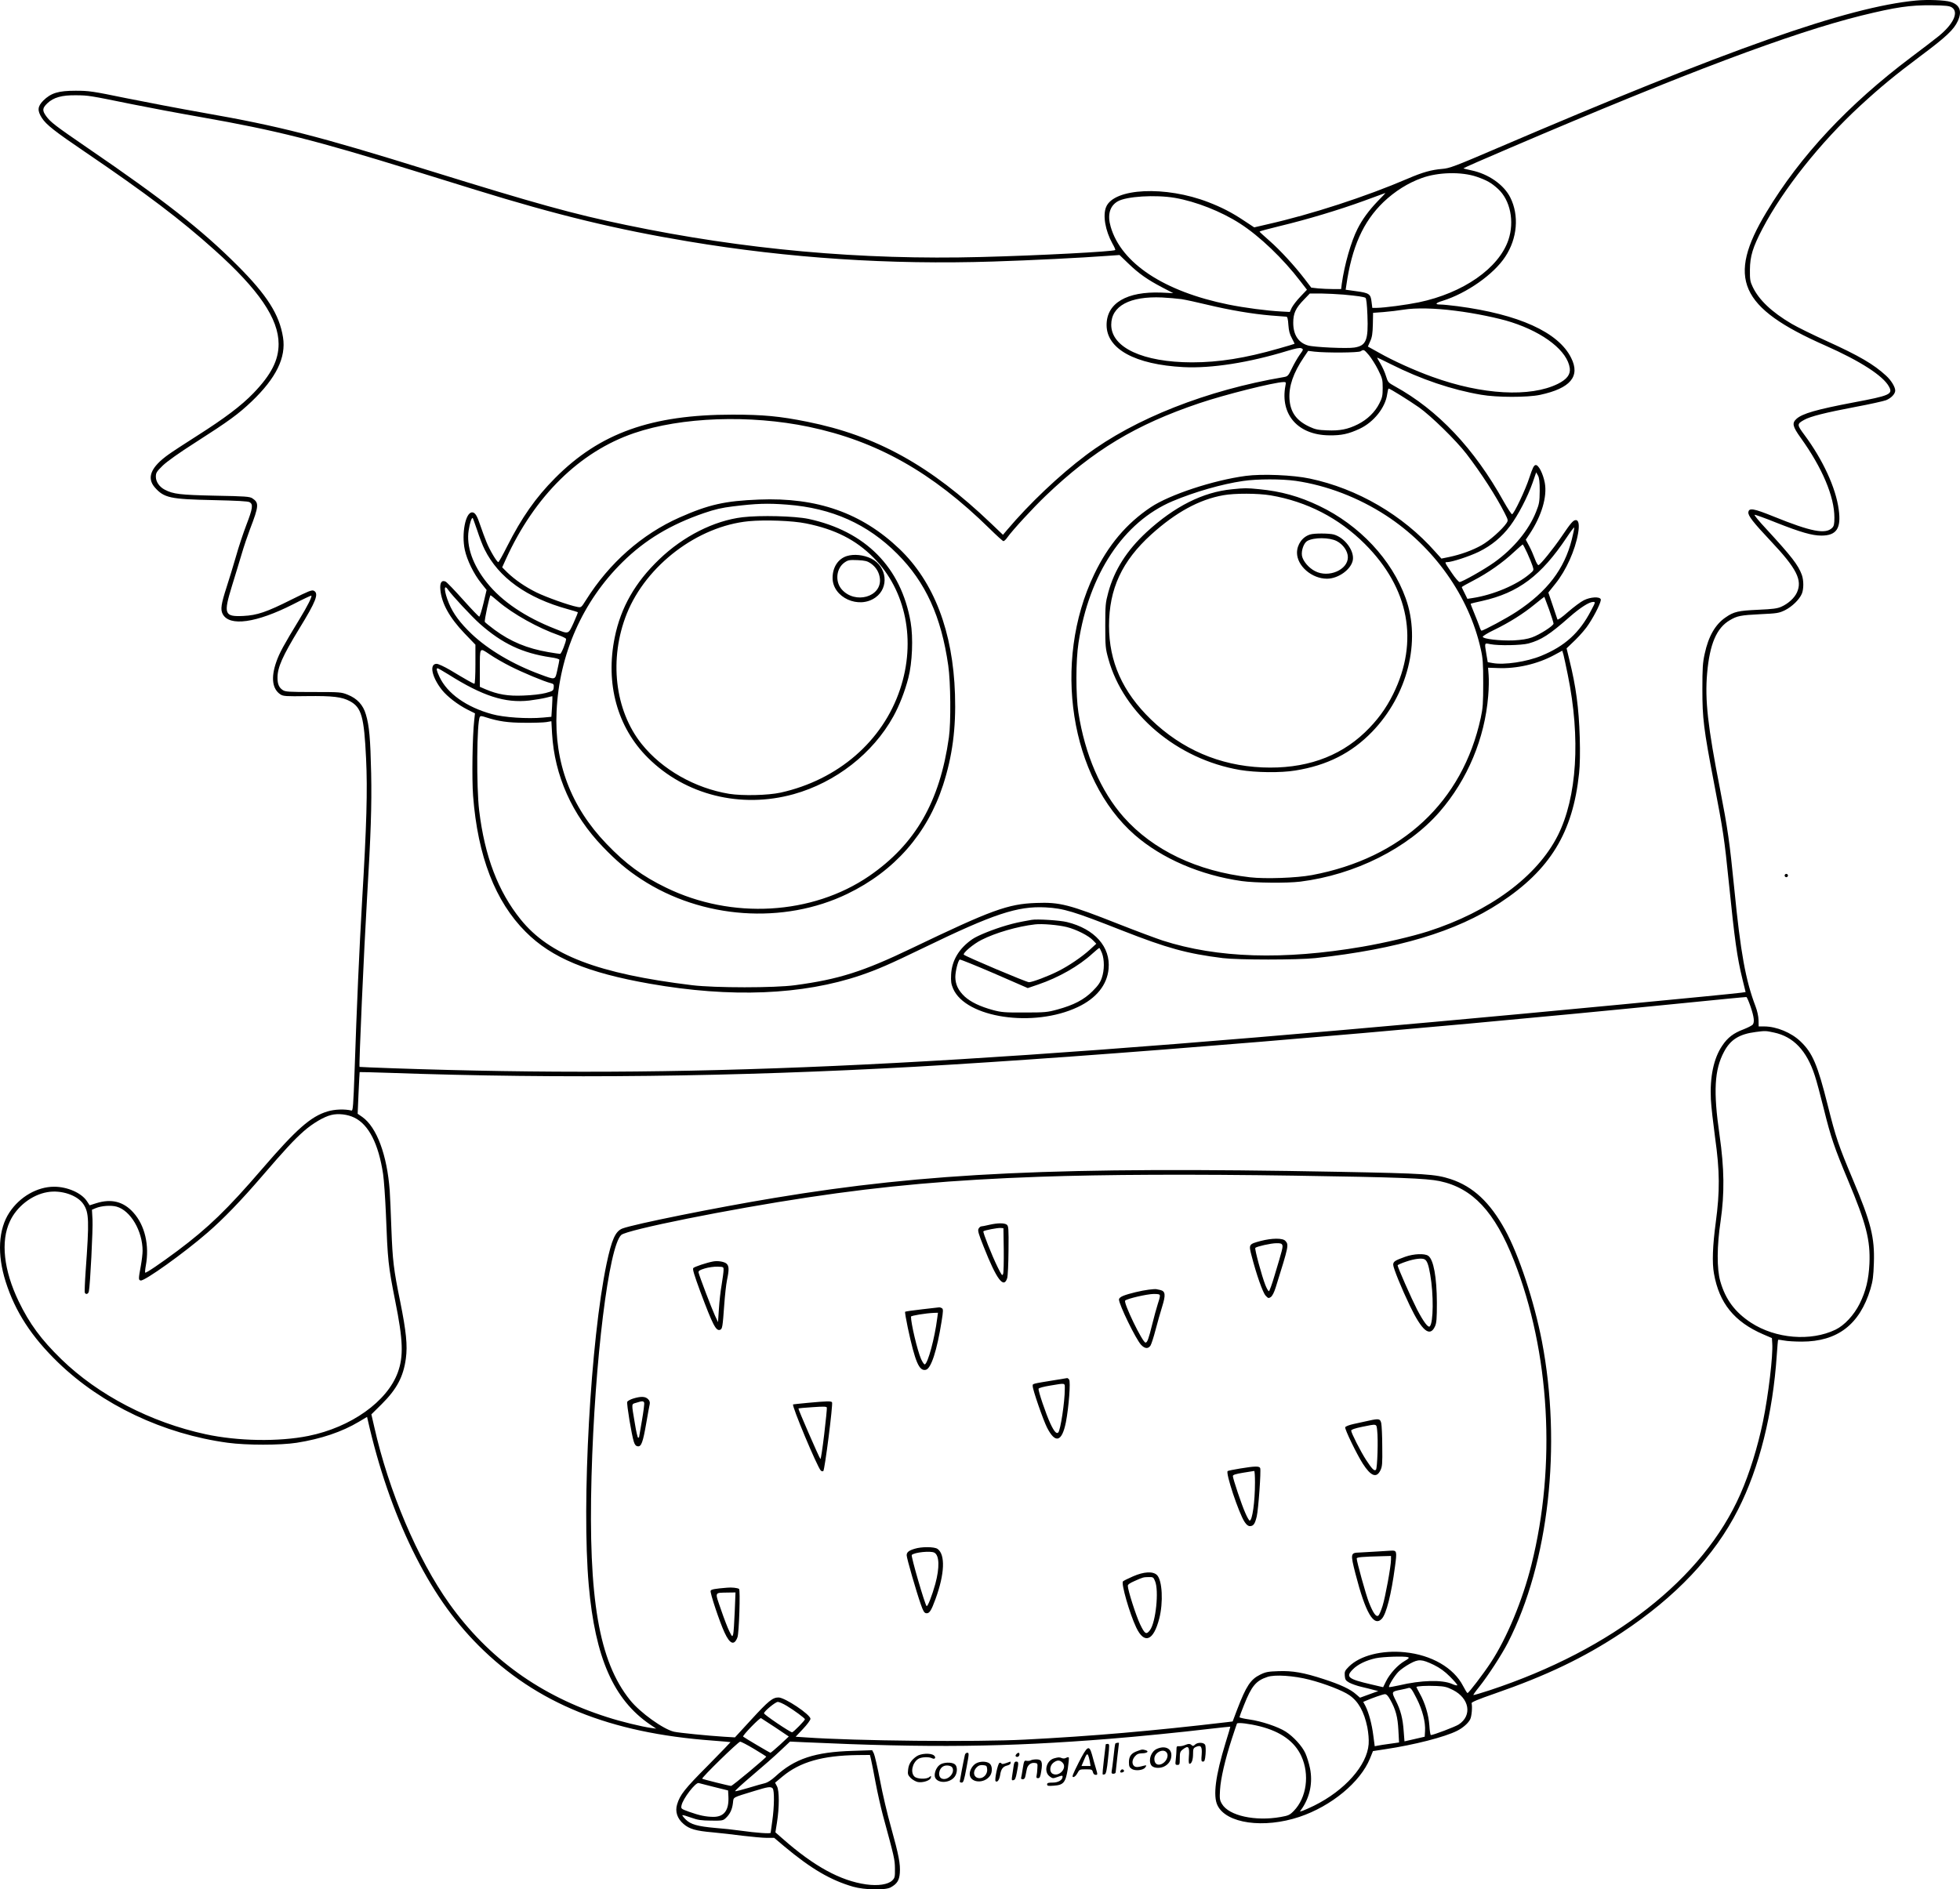 <?xml version="1.0" encoding="UTF-8"?>
<svg xmlns="http://www.w3.org/2000/svg" version="1.0" viewBox="0 0 1772.545 1709.085" preserveAspectRatio="xMidYMid meet">
  <g transform="translate(-78.043,1790.479) scale(0.1,-0.1)" fill="#000000" stroke="none">
    <path d="M18109 17900 c-621 -59 -1690 -436 -3799 -1340 -373 -160 -422 -178 -486 -183 -98 -8 -177 -30 -312 -88 -379 -163 -870 -323 -1273 -414 l-116 -27 -94 62 c-111 74 -202 120 -321 166 -387 150 -853 128 -924 -43 -32 -76 -8 -214 57 -332 17 -29 28 -55 25 -58 -14 -14 -694 -50 -1211 -63 -1084 -29 -2146 67 -3214 290 -478 99 -815 193 -1776 491 -1009 314 -1353 402 -2048 524 -205 36 -518 96 -697 132 -302 62 -334 67 -455 67 -156 0 -223 -20 -293 -89 -52 -53 -56 -90 -13 -157 38 -60 118 -123 391 -308 552 -375 865 -612 1171 -887 400 -358 579 -621 579 -850 0 -147 -67 -278 -228 -445 -108 -112 -260 -227 -512 -387 -107 -68 -222 -143 -255 -167 -160 -114 -201 -211 -124 -299 83 -94 140 -106 524 -114 220 -5 317 -10 333 -19 33 -19 28 -56 -29 -204 -28 -73 -71 -202 -95 -288 -25 -85 -62 -209 -84 -275 -50 -155 -57 -203 -36 -244 60 -116 304 -82 640 89 87 45 160 79 162 77 9 -8 -36 -97 -107 -213 -143 -235 -182 -306 -210 -387 -50 -142 -36 -246 38 -294 25 -16 49 -18 238 -15 236 3 317 -7 390 -46 105 -57 128 -140 146 -518 14 -288 5 -604 -36 -1289 -25 -434 -48 -946 -68 -1540 -11 -309 -15 -359 -27 -356 -62 15 -153 12 -218 -8 -151 -45 -282 -161 -592 -521 -314 -365 -486 -531 -765 -740 -156 -116 -285 -204 -292 -197 -2 3 0 31 6 63 34 184 -8 365 -113 481 -89 99 -199 127 -335 84 l-60 -19 -25 38 c-49 74 -176 130 -296 130 -153 0 -311 -91 -404 -232 -101 -152 -113 -380 -34 -628 86 -270 233 -497 474 -730 396 -383 952 -647 1534 -726 169 -23 476 -23 624 0 221 35 410 99 562 190 l74 44 6 -26 c97 -430 233 -826 404 -1177 176 -359 363 -629 599 -866 523 -522 1184 -791 2116 -859 88 -7 161 -13 162 -14 1 -1 -91 -96 -205 -212 -209 -210 -252 -264 -278 -351 -20 -65 1 -129 59 -178 52 -45 111 -62 262 -75 66 -6 189 -20 273 -31 84 -10 182 -19 218 -19 l66 0 91 -77 c243 -203 419 -306 623 -365 102 -29 291 -33 339 -6 58 32 78 63 83 130 6 82 -9 160 -79 412 -33 116 -78 308 -100 426 -23 118 -48 228 -56 244 l-15 29 -176 -6 c-343 -10 -526 -71 -701 -233 -34 -31 -70 -54 -91 -59 -19 -4 -86 -23 -148 -42 -63 -19 -118 -33 -123 -31 -6 2 64 66 155 143 91 77 205 177 253 223 l88 83 130 -6 c1134 -52 1823 -44 2760 31 251 20 653 60 895 89 107 12 196 22 197 21 1 -1 -18 -66 -43 -146 -91 -297 -115 -481 -73 -566 79 -164 418 -212 741 -104 289 97 551 314 638 528 l27 67 111 17 c261 39 539 110 651 167 53 27 99 68 117 103 14 27 21 113 13 146 -3 9 61 36 206 86 470 163 809 325 1150 551 489 323 841 695 1054 1115 192 377 315 871 350 1399 5 72 10 133 12 136 2 2 27 -1 54 -6 28 -6 100 -10 160 -10 323 0 524 155 621 476 22 74 27 116 31 235 8 231 -26 366 -190 755 -130 309 -154 380 -227 671 -92 368 -138 475 -246 578 -83 80 -218 136 -329 136 l-50 0 -1 58 c-1 34 -12 84 -27 123 -90 237 -135 482 -192 1061 -43 432 -60 548 -130 909 -110 560 -137 804 -116 1043 23 264 85 411 206 481 66 39 97 45 275 54 153 7 169 10 223 36 64 32 131 97 153 150 17 43 17 118 0 168 -33 91 -92 167 -324 419 -63 67 -109 124 -104 126 6 2 95 -30 199 -72 215 -85 322 -116 405 -116 137 0 181 65 157 236 -26 196 -143 450 -311 676 -68 91 -68 98 -1 135 55 31 189 65 463 117 129 24 254 52 278 61 46 19 82 57 82 87 0 32 -36 92 -82 134 -113 104 -243 180 -538 314 -124 56 -266 126 -317 156 -180 106 -296 216 -352 334 -23 48 -26 67 -25 155 1 122 26 204 114 372 185 354 525 781 883 1111 187 172 311 274 547 451 228 170 301 238 336 316 41 88 18 147 -66 173 -50 16 -210 22 -311 12z m324 -63 c64 -42 13 -151 -120 -259 -37 -30 -149 -116 -248 -190 -570 -429 -1004 -893 -1310 -1403 -361 -599 -244 -863 533 -1206 316 -140 524 -274 576 -372 37 -68 7 -81 -318 -142 -337 -64 -467 -101 -520 -150 -41 -38 -34 -68 39 -170 196 -273 305 -532 305 -722 0 -59 -4 -77 -20 -93 -60 -60 -190 -35 -528 102 -183 74 -224 81 -230 40 -5 -31 44 -93 203 -262 234 -248 287 -353 236 -465 -22 -49 -79 -101 -140 -128 -37 -17 -77 -22 -211 -28 -178 -8 -220 -17 -294 -69 -93 -63 -155 -171 -189 -329 -18 -81 -21 -130 -21 -321 0 -264 11 -355 104 -841 85 -442 95 -510 135 -904 53 -521 74 -676 124 -880 l28 -114 -41 -6 c-113 -15 -1841 -180 -2776 -264 -4565 -412 -6764 -510 -9400 -420 -173 6 -316 12 -318 13 -7 8 40 1063 68 1531 34 569 43 831 37 1125 -7 315 -17 431 -48 533 -25 86 -79 144 -165 178 -57 23 -69 24 -309 24 -225 0 -254 2 -278 18 -33 22 -47 54 -47 111 0 94 45 195 196 443 153 249 180 319 133 344 -19 9 -46 -2 -203 -80 -225 -113 -310 -142 -436 -148 -171 -8 -180 17 -102 271 28 89 66 217 87 286 20 69 55 172 77 230 80 208 82 237 21 277 -24 16 -62 19 -338 24 -316 7 -377 14 -454 54 -49 25 -81 72 -81 117 0 36 6 46 63 102 40 38 148 115 291 206 308 197 392 259 512 373 222 212 313 398 284 580 -33 207 -144 382 -415 653 -320 320 -664 590 -1350 1059 -293 201 -337 234 -377 289 -37 52 -35 72 10 116 57 54 132 75 262 73 111 -1 117 -2 505 -81 138 -28 419 -81 625 -117 680 -120 1030 -208 1915 -482 187 -58 441 -136 565 -175 739 -229 1277 -359 1925 -467 910 -152 1823 -212 2755 -182 349 11 804 34 1030 51 l115 8 80 -77 c94 -91 174 -147 308 -217 l98 -51 -108 5 c-313 12 -495 -95 -495 -293 0 -217 257 -358 695 -381 252 -13 592 40 944 148 74 22 109 29 123 22 19 -9 19 -11 -16 -59 -19 -27 -51 -82 -70 -122 -32 -67 -38 -73 -72 -79 -696 -118 -1351 -376 -1790 -706 -242 -182 -512 -438 -714 -677 l-37 -44 -108 103 c-548 524 -1038 795 -1663 920 -248 50 -399 64 -675 64 -733 0 -1200 -166 -1605 -574 -174 -175 -301 -356 -433 -617 -40 -79 -75 -143 -80 -143 -13 0 -78 109 -106 179 -15 36 -40 104 -56 151 -30 91 -48 120 -75 120 -60 0 -97 -194 -66 -339 20 -93 81 -218 147 -300 l50 -63 -28 -119 c-16 -66 -33 -121 -38 -122 -5 -1 -71 68 -147 153 -76 85 -147 159 -158 164 -36 16 -53 -11 -47 -74 11 -123 83 -253 219 -395 l98 -102 0 -177 c0 -98 -4 -176 -9 -176 -10 0 -70 34 -220 124 -53 31 -107 56 -122 56 -68 0 -44 -119 48 -236 49 -61 144 -134 233 -179 l66 -33 -7 -64 c-16 -143 -22 -525 -10 -683 42 -545 200 -955 476 -1230 234 -235 560 -370 1125 -469 729 -128 1378 -102 1905 77 154 53 256 97 570 249 631 306 848 378 1100 365 166 -9 251 -35 693 -209 408 -160 584 -209 912 -250 140 -17 674 -17 835 0 748 82 1272 239 1670 500 454 298 660 635 716 1172 8 73 10 189 6 325 -8 265 -34 461 -94 702 l-25 103 80 77 c44 43 99 107 121 143 61 93 115 206 108 224 -10 26 -94 21 -153 -9 -27 -13 -91 -61 -142 -105 -59 -52 -94 -76 -97 -68 -3 7 -22 65 -43 128 l-39 115 64 80 c98 122 178 301 205 455 13 76 6 120 -20 120 -24 0 -44 -23 -130 -150 -75 -110 -189 -251 -208 -257 -6 -2 -21 23 -33 57 -12 33 -35 86 -52 117 l-30 56 35 52 c108 163 160 337 137 462 -16 84 -57 165 -83 161 -16 -2 -27 -25 -56 -112 -35 -110 -138 -327 -157 -333 -5 -1 -39 50 -75 114 -268 482 -596 829 -986 1044 -58 32 -62 36 -79 91 -9 32 -32 82 -50 113 -19 30 -32 55 -29 55 2 0 58 -27 124 -60 272 -137 551 -231 815 -276 142 -25 421 -25 533 -1 275 59 366 167 281 335 -115 232 -474 394 -1028 467 -63 8 -132 15 -153 15 -55 0 -47 14 20 34 217 68 460 238 565 398 110 166 127 374 46 536 -58 116 -198 214 -353 246 -37 8 -70 16 -71 18 -2 2 193 88 433 190 1578 675 2535 1035 3167 1192 310 76 438 95 635 93 130 -2 160 -5 183 -20z m-4298 -1531 c92 -32 133 -55 193 -110 111 -102 150 -294 94 -461 -87 -257 -409 -481 -811 -565 -112 -23 -309 -49 -378 -50 l-42 0 -7 56 c-8 70 -22 79 -141 95 l-93 13 6 40 c50 347 152 575 335 752 104 99 223 174 349 219 147 53 357 58 495 11z m-897 -223 c-78 -82 -138 -163 -181 -249 -58 -114 -118 -325 -142 -496 l-6 -48 -73 0 c-40 0 -101 3 -135 6 l-62 7 -58 76 c-92 120 -222 262 -319 347 -50 44 -91 81 -91 84 0 3 81 25 180 49 254 61 542 148 764 229 105 39 192 71 194 71 3 1 -29 -34 -71 -76z m-1832 32 c190 -33 419 -123 588 -232 179 -115 390 -317 548 -524 l58 -75 -59 -62 c-33 -34 -67 -79 -78 -100 l-18 -39 -75 4 c-133 7 -332 33 -480 63 -583 118 -970 374 -1065 704 -31 106 -9 187 63 229 78 46 342 62 518 32z m1524 -875 c130 -12 183 -20 199 -29 8 -5 14 -57 18 -159 9 -225 -11 -274 -118 -291 -64 -11 -367 3 -420 19 -87 25 -133 97 -133 205 0 85 21 132 98 211 l52 54 100 0 c54 -1 146 -5 204 -10z m-1465 -41 c39 -6 144 -29 235 -51 205 -49 406 -83 573 -97 70 -6 134 -11 141 -11 9 0 15 -22 18 -74 4 -55 12 -85 32 -121 14 -27 25 -49 24 -50 -2 -2 -66 -21 -144 -43 -302 -87 -542 -125 -784 -125 -444 1 -730 134 -730 340 0 170 168 260 460 247 58 -3 137 -10 175 -15z m2476 -105 c173 -21 396 -67 509 -104 297 -96 507 -262 527 -417 7 -56 -27 -100 -107 -140 -250 -124 -687 -100 -1136 63 -159 57 -358 147 -484 219 l-99 55 21 48 c17 36 22 71 24 152 l2 105 94 7 c53 4 135 14 184 22 105 17 282 14 465 -10z m-781 -401 c22 -27 60 -86 83 -132 39 -79 42 -90 42 -165 0 -70 -4 -89 -30 -140 -40 -80 -109 -146 -194 -189 -92 -46 -163 -60 -280 -55 -81 3 -106 8 -161 34 -116 55 -170 130 -178 249 -7 116 34 236 130 378 l39 58 57 -7 c109 -12 396 -10 417 3 29 18 30 18 75 -34z m-755 -279 c-48 -260 114 -444 395 -447 112 -2 178 13 278 60 127 60 232 192 248 314 4 27 9 49 13 49 12 0 182 -106 274 -170 108 -76 335 -298 429 -420 135 -176 269 -384 347 -538 31 -62 32 -64 15 -90 -36 -54 -153 -159 -225 -199 -81 -46 -189 -85 -295 -107 l-68 -14 -55 61 c-293 332 -704 572 -1136 663 -148 32 -433 44 -579 24 -292 -39 -687 -169 -858 -283 -220 -147 -385 -342 -512 -607 -382 -795 -218 -1847 367 -2358 246 -214 594 -364 967 -417 123 -17 408 -20 530 -5 494 62 974 302 1261 633 251 290 407 662 438 1046 6 67 7 151 4 188 l-5 68 85 -3 c173 -8 362 36 514 118 l72 39 11 -37 c5 -20 23 -102 39 -182 117 -573 83 -1107 -90 -1452 -187 -372 -617 -689 -1174 -868 -148 -47 -397 -105 -595 -139 -713 -122 -1310 -103 -1805 56 -60 20 -238 86 -395 148 -453 179 -535 200 -749 192 -256 -9 -403 -63 -1126 -410 -439 -211 -660 -281 -1055 -334 -180 -25 -726 -25 -930 0 -852 104 -1291 272 -1551 595 -204 253 -325 571 -375 984 -26 213 -22 803 6 848 6 10 17 9 56 -4 112 -36 199 -49 349 -49 83 -1 171 2 196 6 l46 8 6 -110 c22 -382 181 -737 459 -1026 123 -128 221 -211 347 -293 550 -360 1288 -412 1866 -132 424 205 721 543 864 983 84 260 118 511 108 821 -18 568 -190 1017 -503 1316 -342 326 -745 467 -1269 446 -308 -12 -455 -45 -719 -162 -340 -151 -635 -411 -846 -747 -43 -68 -43 -69 -79 -62 -74 14 -279 87 -369 131 -103 51 -193 113 -264 181 l-46 46 34 75 c260 571 667 971 1159 1139 427 146 1048 168 1580 57 615 -129 1116 -411 1635 -921 63 -62 119 -113 125 -113 7 0 23 15 36 34 46 65 233 268 346 376 432 413 816 644 1388 837 230 78 677 190 764 192 21 1 23 -2 16 -35z m2300 -949 c-1 -100 -4 -117 -33 -190 -66 -166 -204 -333 -378 -457 -91 -65 -291 -178 -314 -178 -8 1 -40 37 -70 82 -67 99 -66 98 -42 98 42 0 201 52 287 94 114 56 206 132 282 233 72 96 159 263 204 392 l32 93 16 -28 c12 -22 16 -57 16 -139z m-2206 90 c281 -41 567 -151 816 -313 433 -282 751 -730 857 -1209 19 -83 22 -129 22 -308 0 -179 -3 -225 -22 -313 -165 -760 -713 -1270 -1527 -1423 -140 -26 -421 -36 -560 -20 -479 55 -877 245 -1143 545 -206 233 -350 565 -409 946 -24 157 -24 471 1 630 96 624 407 1093 850 1281 202 85 447 155 638 183 129 19 349 19 477 1z m-4599 -215 c404 -31 726 -175 995 -445 256 -256 398 -567 461 -1010 22 -148 25 -517 6 -650 -82 -583 -304 -968 -722 -1255 -515 -352 -1242 -394 -1835 -105 -215 104 -367 216 -540 397 -322 335 -473 735 -451 1198 23 515 235 995 597 1351 204 201 434 339 737 443 99 34 162 48 259 60 213 26 311 30 493 16z m-2804 -232 c20 -62 50 -140 67 -173 126 -255 382 -439 754 -541 47 -13 87 -25 89 -27 2 -2 -15 -45 -38 -96 -49 -106 -42 -104 -166 -55 -271 106 -483 249 -618 418 -128 160 -188 330 -165 474 10 65 25 112 36 112 2 0 20 -51 41 -112z m9899 -84 c-67 -267 -222 -470 -500 -653 -86 -57 -298 -171 -317 -171 -3 0 -12 17 -18 38 -7 20 -28 74 -47 120 -19 46 -34 84 -32 86 2 2 49 13 104 25 328 74 533 228 764 574 36 55 67 95 68 90 2 -5 -8 -54 -22 -109z m-403 -121 c20 -43 41 -96 48 -117 13 -40 13 -40 -26 -73 -115 -99 -331 -190 -517 -218 l-46 -7 -25 51 c-14 28 -26 52 -26 55 0 3 48 30 108 61 129 67 263 161 363 255 41 38 77 69 80 70 3 0 22 -35 41 -77z m-9760 -332 c39 -55 214 -243 288 -309 202 -179 385 -265 640 -303 47 -6 80 -16 79 -23 0 -6 -8 -47 -18 -91 -21 -94 -14 -93 -159 -39 -242 89 -466 222 -615 363 -105 100 -169 186 -207 279 -44 107 -49 182 -8 123z m456 -108 c133 -113 359 -239 545 -304 37 -13 67 -29 67 -34 0 -28 -43 -135 -54 -135 -7 0 -55 7 -107 16 -191 33 -341 95 -486 202 -44 33 -84 65 -88 71 -6 11 43 241 52 241 3 0 35 -26 71 -57z m9502 -72 c22 -62 40 -119 40 -127 0 -20 -125 -100 -195 -125 -42 -15 -93 -23 -166 -27 -121 -5 -279 13 -279 33 0 6 46 35 103 62 136 66 264 146 367 231 47 38 86 69 87 68 1 -1 20 -53 43 -115z m380 -8 c-105 -203 -238 -323 -450 -410 -133 -55 -336 -85 -440 -66 l-45 8 -12 70 c-18 109 -20 104 35 93 76 -15 279 -11 345 6 116 32 191 80 371 239 97 85 178 137 214 137 22 0 22 -2 -18 -77z m-9773 -506 c106 -54 306 -138 366 -152 24 -6 28 -12 25 -39 -3 -29 -7 -32 -73 -50 -43 -11 -120 -20 -201 -23 -141 -6 -232 10 -343 57 l-51 22 0 152 c0 212 -5 204 88 142 42 -29 127 -78 189 -109z m-561 -73 c309 -195 512 -261 731 -236 54 7 123 18 153 26 30 8 56 14 56 13 1 -1 0 -43 -3 -94 l-6 -92 -75 -7 c-140 -13 -356 1 -462 31 -231 63 -405 187 -475 337 -26 55 -31 78 -17 78 4 0 48 -25 98 -56z m11776 -3005 c32 -94 37 -141 19 -163 -7 -8 -44 -27 -82 -42 -91 -34 -145 -75 -194 -149 -77 -114 -112 -282 -102 -485 3 -63 21 -218 38 -345 43 -305 44 -485 6 -769 -28 -209 -34 -363 -16 -462 47 -267 184 -436 445 -549 l79 -34 3 -48 c8 -110 -35 -469 -84 -708 -48 -231 -122 -469 -204 -655 -336 -766 -1155 -1407 -2268 -1775 -79 -26 -145 -45 -147 -43 -2 2 21 35 52 73 82 103 204 291 261 402 369 722 488 1782 307 2725 -71 365 -208 780 -333 1008 -137 250 -290 392 -492 459 -140 45 -225 51 -1015 66 -2528 48 -3723 -7 -5100 -236 -521 -86 -1275 -238 -1376 -277 -63 -25 -96 -98 -143 -319 -144 -687 -227 -2168 -161 -2908 58 -656 224 -1034 555 -1260 l55 -37 -45 6 c-90 13 -275 58 -398 98 -604 192 -1075 532 -1429 1028 -286 402 -547 1015 -678 1598 l-26 113 93 92 c138 137 197 250 219 414 16 117 3 244 -51 513 -60 293 -69 371 -80 660 -5 146 -12 301 -15 345 -24 322 -117 573 -248 666 l-42 29 8 187 c5 103 9 189 10 190 2 1 124 -2 272 -7 1554 -55 3109 -36 4745 55 1663 94 4385 319 6935 574 319 32 584 58 589 57 5 -1 22 -40 38 -87z m211 -234 c177 -37 297 -164 370 -390 15 -44 51 -179 81 -300 65 -262 95 -349 219 -646 165 -393 203 -543 194 -754 -7 -145 -32 -249 -89 -364 -51 -102 -137 -195 -218 -234 -224 -108 -541 -82 -764 63 -145 95 -231 210 -278 375 -32 113 -31 318 3 545 36 251 34 472 -10 780 -57 393 -46 589 41 751 58 110 138 160 288 179 83 11 90 11 163 -5z m-12838 -770 c130 -63 219 -237 260 -510 8 -55 19 -212 25 -350 17 -439 21 -476 85 -800 71 -353 76 -499 23 -645 -96 -263 -423 -496 -808 -574 -268 -54 -636 -48 -929 15 -499 108 -971 354 -1305 678 -184 179 -289 322 -387 525 -135 281 -164 543 -79 723 62 134 198 240 339 264 124 22 272 -27 326 -109 51 -77 53 -148 20 -606 -7 -99 -10 -186 -8 -193 8 -21 32 -15 37 10 12 53 38 569 33 650 l-5 89 33 14 c53 22 139 28 190 14 126 -35 235 -220 235 -400 0 -26 -7 -87 -16 -136 -22 -119 -22 -128 -1 -132 34 -7 389 246 602 431 144 124 305 291 495 512 209 243 288 328 378 408 80 70 181 130 248 146 62 16 149 6 209 -24z m8515 -525 c918 -14 1180 -24 1300 -49 299 -63 499 -277 673 -721 324 -826 383 -1848 157 -2750 -80 -321 -223 -665 -368 -885 -67 -102 -199 -275 -210 -275 -4 0 -22 29 -40 64 -85 165 -286 281 -527 305 -207 21 -406 -30 -506 -130 -36 -36 -40 -45 -37 -82 3 -36 8 -44 41 -63 21 -11 70 -29 110 -38 40 -9 90 -22 112 -28 l40 -10 -83 -30 -82 -30 -36 31 c-51 46 -142 88 -289 136 -183 60 -285 78 -414 73 -91 -3 -114 -7 -163 -31 -88 -43 -127 -103 -208 -313 l-42 -111 -57 -7 c-671 -79 -1214 -126 -1821 -157 -438 -23 -1539 -12 -1985 20 l-89 6 67 71 c37 39 67 80 67 91 0 38 -231 193 -289 193 -53 0 -90 -30 -247 -201 l-147 -160 -101 6 c-144 9 -404 35 -449 45 -96 21 -309 174 -399 287 -281 350 -378 915 -348 2023 29 1049 156 2081 269 2184 52 47 978 233 1691 340 697 105 1303 158 2090 186 597 21 1380 24 2320 10z m1015 -4356 c12 -5 4 -14 -33 -35 -61 -35 -133 -114 -167 -183 l-26 -53 -107 25 c-212 49 -235 68 -166 137 44 45 120 81 206 100 65 14 264 20 293 9z m232 -69 c56 -28 97 -57 146 -106 37 -37 67 -72 67 -77 0 -6 -21 -2 -47 10 -90 40 -280 35 -482 -13 -46 -10 -86 -17 -88 -15 -9 9 50 105 86 140 20 20 66 52 101 71 80 44 107 42 217 -10z m-1125 -134 c140 -36 302 -99 361 -140 82 -56 134 -149 163 -290 10 -54 15 -109 12 -153 -14 -192 -215 -419 -494 -557 -44 -21 -90 -42 -103 -46 l-25 -7 23 33 c69 105 94 231 69 357 -9 45 -28 106 -42 137 -29 65 -108 151 -178 196 -68 44 -221 95 -329 110 -49 7 -89 16 -89 21 0 4 18 54 41 110 68 171 108 220 212 254 68 23 239 11 379 -25z m1298 -93 c150 -76 176 -231 53 -312 -32 -21 -230 -96 -252 -96 -5 0 -11 39 -14 88 -7 96 -39 203 -87 288 -16 30 -30 56 -30 58 0 9 93 14 180 10 72 -3 95 -8 150 -36z m-327 -79 c52 -103 80 -211 75 -293 l-3 -51 -91 -21 -92 -21 -7 91 c-8 117 -28 192 -72 279 -40 80 -39 80 47 97 30 6 60 13 65 15 22 8 32 -5 78 -96z m-240 -9 c50 -89 68 -157 74 -276 l6 -111 -84 -12 c-46 -6 -96 -14 -110 -17 l-26 -5 -13 98 c-13 103 -40 203 -71 266 l-20 37 23 10 c63 27 155 59 173 60 14 0 29 -15 48 -50z m-5457 -56 c68 -41 164 -112 164 -121 0 -11 -105 -118 -116 -118 -18 0 -254 159 -254 172 0 18 103 103 125 103 12 0 48 -16 81 -36z m-101 -197 l119 -80 -79 -74 c-44 -40 -83 -73 -87 -73 -6 0 -236 136 -247 146 -9 8 152 174 162 167 7 -4 66 -43 132 -86z m4380 12 c189 -48 314 -138 374 -269 77 -167 48 -377 -68 -496 -36 -37 -49 -43 -118 -55 -230 -41 -468 11 -531 117 -21 35 -23 48 -18 129 6 101 45 271 107 462 23 71 44 132 46 137 8 12 112 -1 208 -25z m-4574 -205 c60 -36 109 -67 109 -69 0 -10 -305 -265 -318 -265 -16 0 -255 60 -261 65 -8 9 325 334 343 335 10 0 67 -30 127 -66z m1057 -96 c6 -24 24 -117 41 -208 17 -91 47 -223 66 -295 104 -383 108 -399 109 -482 1 -76 -1 -85 -24 -108 -38 -37 -128 -51 -236 -36 -233 33 -471 163 -755 413 l-66 58 14 88 c22 137 22 290 0 329 l-17 32 67 56 c159 132 362 190 679 194 l112 1 10 -42z m-1418 -248 l125 -31 3 -55 c6 -124 -38 -184 -136 -184 -69 1 -124 12 -220 46 -73 27 -74 27 -68 58 12 60 127 210 155 202 9 -3 72 -19 141 -36z m528 -12 c17 -17 15 -169 -3 -293 -8 -55 -15 -104 -15 -109 0 -10 -129 -1 -278 20 -56 8 -157 19 -225 24 -157 14 -221 32 -265 76 -19 19 -33 37 -30 39 3 3 38 -7 79 -22 61 -22 92 -26 181 -27 100 -1 108 0 133 24 37 35 57 76 64 135 7 57 -12 46 196 110 121 37 145 41 163 23z M10110 9584 c-119 -21 -154 -29 -227 -50 -120 -35 -260 -91 -308 -124 -121 -83 -187 -193 -193 -321 -3 -61 0 -85 18 -127 114 -265 728 -356 1127 -167 168 79 266 201 279 346 19 198 -125 361 -376 423 -64 16 -270 29 -320 20z m318 -65 c87 -22 198 -78 238 -121 l29 -30 -60 -55 c-70 -64 -192 -147 -285 -193 -90 -46 -235 -100 -264 -100 -23 0 -572 232 -589 249 -13 13 87 98 160 134 126 64 325 122 483 140 62 8 213 -5 288 -24z m318 -235 c23 -60 23 -154 -1 -224 -14 -42 -33 -70 -84 -121 -78 -78 -171 -126 -318 -166 -91 -25 -113 -27 -298 -27 -178 -1 -209 2 -284 22 -117 32 -201 72 -257 123 -57 54 -83 108 -84 175 0 52 24 149 40 159 4 3 145 -54 312 -126 l303 -132 94 32 c185 63 368 167 491 280 30 27 58 50 62 51 3 0 14 -21 24 -46z M11922 13479 c-262 -25 -520 -155 -773 -388 -178 -165 -291 -342 -346 -546 -25 -93 -27 -114 -27 -300 0 -187 2 -207 28 -300 137 -498 621 -908 1190 -1005 143 -24 369 -27 501 -5 287 46 508 158 694 350 322 333 444 819 304 1208 -125 349 -418 662 -783 836 -180 86 -345 132 -545 151 -112 11 -126 11 -243 -1z m349 -55 c329 -56 619 -206 853 -440 400 -400 491 -881 256 -1357 -65 -132 -146 -242 -256 -347 -238 -227 -549 -333 -928 -317 -388 17 -728 164 -1007 434 -257 249 -379 523 -379 847 0 334 117 586 383 827 222 200 432 315 650 354 103 19 315 18 428 -1z M12629 13070 c-70 -21 -119 -90 -119 -166 1 -119 134 -234 271 -234 103 0 219 84 234 169 14 85 -74 203 -173 231 -43 11 -175 12 -213 0z m239 -59 c59 -30 102 -92 102 -147 0 -114 -174 -189 -296 -126 -58 29 -110 91 -119 139 -8 48 17 118 49 135 60 33 198 32 264 -1z M7495 13226 c-257 -31 -536 -172 -753 -381 -218 -209 -347 -435 -402 -705 -86 -420 23 -815 300 -1090 338 -337 840 -462 1318 -329 380 106 717 369 902 704 54 98 104 226 135 347 36 136 45 366 21 504 -86 498 -409 824 -924 935 -125 26 -435 34 -597 15z m575 -56 c263 -53 450 -148 610 -309 294 -295 387 -755 240 -1192 -157 -470 -562 -819 -1080 -934 -115 -25 -344 -30 -465 -11 -310 51 -607 220 -791 450 -245 306 -298 772 -135 1180 176 438 641 791 1102 836 150 14 397 5 519 -20z M8439 12875 c-79 -25 -129 -101 -129 -198 0 -177 238 -286 389 -176 124 89 103 280 -39 351 -69 34 -157 43 -221 23z m214 -65 c50 -34 79 -83 85 -140 16 -166 -225 -233 -345 -97 -63 72 -50 193 27 245 31 21 43 23 117 20 65 -3 88 -9 116 -28z M9725 6825 c-33 -8 -65 -14 -72 -14 -7 -1 -17 -10 -23 -21 -9 -16 0 -47 46 -162 118 -299 182 -383 213 -285 6 18 11 131 12 251 2 202 0 220 -16 233 -23 16 -81 16 -160 -2z m133 -226 c1 -108 -1 -206 -6 -218 -7 -20 -13 -12 -49 61 -55 112 -136 318 -129 325 9 9 128 32 156 30 l25 -2 3 -196z M12180 6679 c-107 -29 -108 -30 -80 -136 43 -168 101 -331 126 -358 23 -25 27 -26 47 -13 14 10 30 41 45 89 118 377 119 383 87 419 -24 27 -121 26 -225 -1z m197 -36 c7 -18 1 -41 -69 -273 -23 -79 -47 -145 -52 -145 -6 0 -20 25 -32 55 -32 80 -99 328 -91 337 14 13 142 42 190 42 36 1 49 -3 54 -16z M13490 6537 c-95 -34 -110 -44 -110 -73 0 -28 74 -211 150 -369 111 -231 182 -289 228 -188 14 31 17 69 17 213 -1 232 -30 391 -78 425 -32 23 -130 19 -207 -8z m176 -25 c21 -13 34 -50 49 -138 31 -176 29 -434 -4 -467 -15 -15 -56 40 -115 152 -52 102 -176 382 -176 400 0 4 35 20 78 34 76 26 146 34 168 19z M7230 6494 c-59 -11 -171 -48 -180 -60 -8 -9 10 -67 63 -211 115 -308 143 -361 180 -347 20 7 23 28 37 224 6 85 17 186 25 225 20 94 19 128 -4 149 -20 18 -78 28 -121 20z m94 -79 c0 -16 -8 -75 -17 -130 -10 -55 -21 -154 -25 -220 l-8 -120 -28 60 c-31 67 -142 359 -148 389 -2 15 8 22 57 37 33 10 85 17 115 16 54 -2 55 -2 54 -32z M11170 6239 c-65 -8 -180 -35 -232 -56 -24 -10 -38 -22 -38 -33 0 -46 153 -360 200 -410 34 -36 64 -38 85 -7 8 13 29 77 46 143 17 65 44 160 60 211 33 106 29 138 -18 149 -15 3 -32 7 -38 8 -5 1 -35 -1 -65 -5z m100 -57 c0 -11 -9 -45 -20 -76 -10 -31 -33 -114 -50 -183 -32 -130 -44 -163 -60 -163 -27 0 -202 362 -184 380 18 18 197 59 257 60 49 0 57 -3 57 -18z M9118 6061 c-81 -9 -149 -19 -152 -22 -3 -3 8 -68 24 -144 67 -312 103 -396 164 -381 47 12 100 174 142 439 15 93 15 110 3 118 -8 5 -18 8 -24 8 -5 -1 -76 -9 -157 -18z m138 -83 c-23 -180 -84 -406 -112 -415 -6 -2 -21 20 -34 49 -34 78 -92 326 -91 383 0 9 133 31 210 34 l34 1 -7 -52z M10340 5424 c-239 -39 -220 -34 -220 -59 0 -32 94 -304 129 -373 75 -148 135 -132 171 48 26 134 44 368 29 386 -6 8 -14 14 -18 13 -3 -1 -44 -7 -91 -15z m70 -84 c0 -117 -39 -373 -59 -393 -16 -16 -38 9 -72 82 -38 81 -112 298 -106 314 2 7 48 19 103 28 145 24 134 27 134 -31z M6507 5254 c-26 -8 -51 -22 -54 -30 -7 -18 40 -301 59 -359 9 -29 19 -41 36 -43 32 -5 47 36 77 210 14 79 27 155 31 170 4 19 -1 33 -15 47 -25 25 -65 26 -134 5z m99 -38 c3 -7 -6 -80 -20 -160 -14 -81 -26 -149 -26 -151 0 -3 -4 -5 -9 -5 -4 0 -18 57 -29 128 -32 190 -33 174 13 188 53 17 65 17 71 0z M8085 5215 c-71 -7 -131 -13 -132 -14 -16 -7 218 -565 250 -598 7 -7 17 -9 23 -5 13 8 89 606 79 622 -7 12 -48 11 -220 -5z m149 -286 c-15 -126 -30 -226 -34 -222 -12 13 -203 453 -199 457 2 2 60 8 129 12 101 7 126 6 128 -4 2 -7 -9 -117 -24 -243z M13160 5054 c-36 -8 -97 -21 -137 -30 -42 -9 -74 -22 -77 -30 -6 -16 105 -245 159 -329 73 -114 124 -133 159 -61 17 34 19 60 17 215 0 97 -5 192 -9 211 -9 42 -21 44 -112 24z m75 -88 c10 -80 2 -343 -11 -356 -15 -15 -35 6 -90 90 -49 76 -134 243 -134 264 0 9 31 20 98 34 138 28 130 30 137 -32z M11995 4621 c-55 -9 -105 -19 -112 -23 -21 -15 100 -380 153 -460 17 -26 32 -38 48 -38 32 0 46 20 62 88 15 65 40 413 31 437 -8 19 -48 18 -182 -4z m135 -126 c0 -175 -24 -345 -48 -345 -5 0 -23 30 -39 68 -33 72 -113 312 -113 335 0 11 26 19 93 30 50 8 95 15 100 16 4 0 7 -46 7 -104z M9052 3895 c-54 -16 -72 -32 -72 -59 0 -26 88 -331 127 -441 22 -64 32 -81 50 -83 28 -4 45 22 84 129 83 227 90 402 18 453 -29 20 -144 21 -207 1z m178 -35 c46 -24 49 -135 9 -283 -29 -105 -70 -210 -79 -200 -17 18 -143 453 -134 462 23 24 171 39 204 21z M13230 3870 c-58 -4 -128 -8 -157 -9 -79 -2 -81 -10 -34 -193 91 -354 166 -483 238 -406 41 44 86 222 119 471 19 141 17 148 -36 145 -14 -1 -72 -5 -130 -8z m130 -74 c0 -59 -51 -337 -76 -417 -13 -42 -30 -82 -38 -88 -20 -17 -48 23 -86 120 -28 72 -110 368 -110 396 0 12 45 16 233 21 l77 2 0 -34z M11026 3645 c-44 -19 -84 -39 -90 -45 -18 -18 60 -291 120 -417 73 -154 156 -122 208 80 38 147 28 346 -20 394 -36 36 -118 32 -218 -12z m200 -42 c37 -86 7 -372 -45 -443 -33 -45 -47 -38 -90 52 -37 78 -111 308 -111 348 0 12 19 25 58 42 80 36 82 36 130 37 40 1 44 -1 58 -36z M7355 3543 c-109 -9 -144 -15 -148 -28 -7 -17 81 -281 126 -378 49 -106 88 -120 117 -42 14 37 27 430 14 437 -16 10 -68 15 -109 11z m70 -219 c-4 -97 -10 -188 -14 -202 -8 -26 -9 -25 -34 25 -15 29 -49 118 -76 197 -57 166 -63 152 63 155 l68 1 -7 -176z M16920 9985 c0 -8 7 -15 15 -15 8 0 15 7 15 15 0 8 -7 15 -15 15 -8 0 -15 -7 -15 -15z M10867 2133 c-3 -5 -10 -57 -16 -118 -7 -60 -14 -120 -17 -132 -3 -18 0 -23 16 -23 11 0 20 6 20 13 0 6 7 68 15 137 8 69 15 126 15 128 0 6 -29 1 -33 -5z M11587 2123 c-13 -13 -19 -14 -29 -5 -15 15 -29 15 -65 0 -15 -6 -38 -10 -50 -9 -20 2 -23 -2 -23 -31 0 -18 -3 -57 -6 -85 -6 -49 -5 -53 15 -53 19 0 21 5 21 59 0 52 3 62 26 80 52 41 64 27 56 -66 -3 -43 -1 -63 6 -63 19 0 32 36 32 90 0 44 3 52 24 62 47 21 59 5 54 -67 -5 -57 -4 -65 12 -65 14 0 18 12 23 67 3 38 1 76 -4 85 -13 23 -69 24 -92 1z M10780 2125 c0 -3 -7 -64 -16 -136 -9 -72 -14 -133 -11 -135 2 -2 11 -2 19 1 11 5 19 40 29 140 14 128 14 135 -3 135 -10 0 -18 -2 -18 -5z M11243 2085 c-51 -22 -79 -97 -53 -145 14 -27 69 -35 113 -17 44 19 71 58 71 105 0 62 -59 89 -131 57z m90 -36 c21 -34 -12 -93 -59 -105 -33 -8 -54 12 -54 51 0 59 85 99 113 54z M10535 1960 c-54 -108 -63 -130 -48 -130 11 0 26 15 37 35 18 34 21 35 76 35 53 0 58 -2 64 -25 4 -16 13 -25 25 -25 19 0 19 2 1 63 -10 34 -26 88 -34 120 -26 91 -42 81 -121 -73z m101 12 l7 -42 -41 0 -41 0 16 38 c28 69 34 77 44 60 4 -8 11 -34 15 -56z M11065 2065 c-54 -19 -75 -47 -75 -101 0 -36 5 -47 25 -60 32 -21 103 -13 122 12 17 24 15 24 -35 11 -31 -8 -48 -8 -60 -1 -27 17 -26 58 1 90 19 22 33 28 67 29 48 1 65 19 28 29 -29 7 -26 8 -73 -9z M9506 2028 c-14 -62 -46 -232 -46 -239 0 -5 8 -9 18 -9 15 0 22 21 43 135 24 127 24 135 7 135 -10 0 -20 -9 -22 -22z M9971 2036 c-8 -10 -9 -16 -1 -21 13 -8 30 3 30 21 0 18 -14 18 -29 0z M9070 2018 c-48 -33 -72 -70 -77 -121 -5 -41 -2 -49 24 -76 17 -16 45 -32 64 -36 46 -8 113 14 118 40 3 17 1 18 -14 5 -25 -21 -109 -19 -134 4 -39 36 -21 124 33 160 28 18 97 21 126 6 26 -14 39 9 15 27 -31 22 -117 17 -155 -9z M10312 1999 c-70 -21 -94 -122 -39 -163 27 -20 30 -20 72 -5 37 14 45 14 45 3 0 -31 -39 -54 -90 -54 -39 0 -50 -3 -50 -16 0 -14 10 -16 60 -12 89 6 107 28 127 152 8 54 12 100 9 104 -4 3 -15 1 -24 -4 -10 -6 -26 -8 -37 -3 -25 10 -32 9 -73 -2z m77 -38 c47 -47 -30 -133 -89 -101 -31 16 -27 73 6 99 33 26 58 27 83 2z M10102 1981 c-7 -4 -24 -6 -37 -4 -21 5 -24 1 -35 -69 -6 -40 -13 -79 -15 -85 -3 -8 4 -13 15 -13 13 0 20 9 24 30 3 17 9 43 12 59 7 39 36 63 71 59 27 -3 28 -5 25 -48 -1 -25 -4 -55 -7 -67 -4 -18 -1 -23 13 -23 16 0 21 12 29 63 14 84 5 107 -44 107 -21 0 -44 -4 -51 -9z M9608 1954 c-31 -16 -58 -61 -58 -96 1 -81 131 -92 184 -16 24 34 21 94 -6 112 -28 20 -84 20 -120 0z m100 -53 c4 -41 -29 -81 -68 -81 -52 0 -68 55 -28 97 17 18 31 23 58 21 32 -3 35 -6 38 -37z M9878 1956 c-25 -9 -38 -10 -41 -3 -2 6 -10 8 -18 5 -15 -6 -46 -154 -35 -165 15 -15 34 11 41 54 8 56 26 79 66 88 16 4 29 13 29 21 0 8 -1 14 -2 14 -2 -1 -20 -7 -40 -14z M9947 1928 c-3 -24 -9 -63 -13 -87 -6 -38 -5 -43 12 -39 14 2 21 19 30 68 18 90 17 100 -5 100 -14 0 -20 -10 -24 -42z M9277 1939 c-34 -26 -54 -88 -38 -117 28 -52 133 -46 175 11 26 35 27 94 1 113 -29 22 -108 18 -138 -7z m115 -22 c29 -46 -37 -120 -91 -102 -42 13 -34 91 12 113 25 13 68 6 79 -11z M10915 1889 c-10 -15 1 -23 20 -15 9 3 13 10 10 16 -8 13 -22 13 -30 -1z"></path>
  </g>
</svg>
